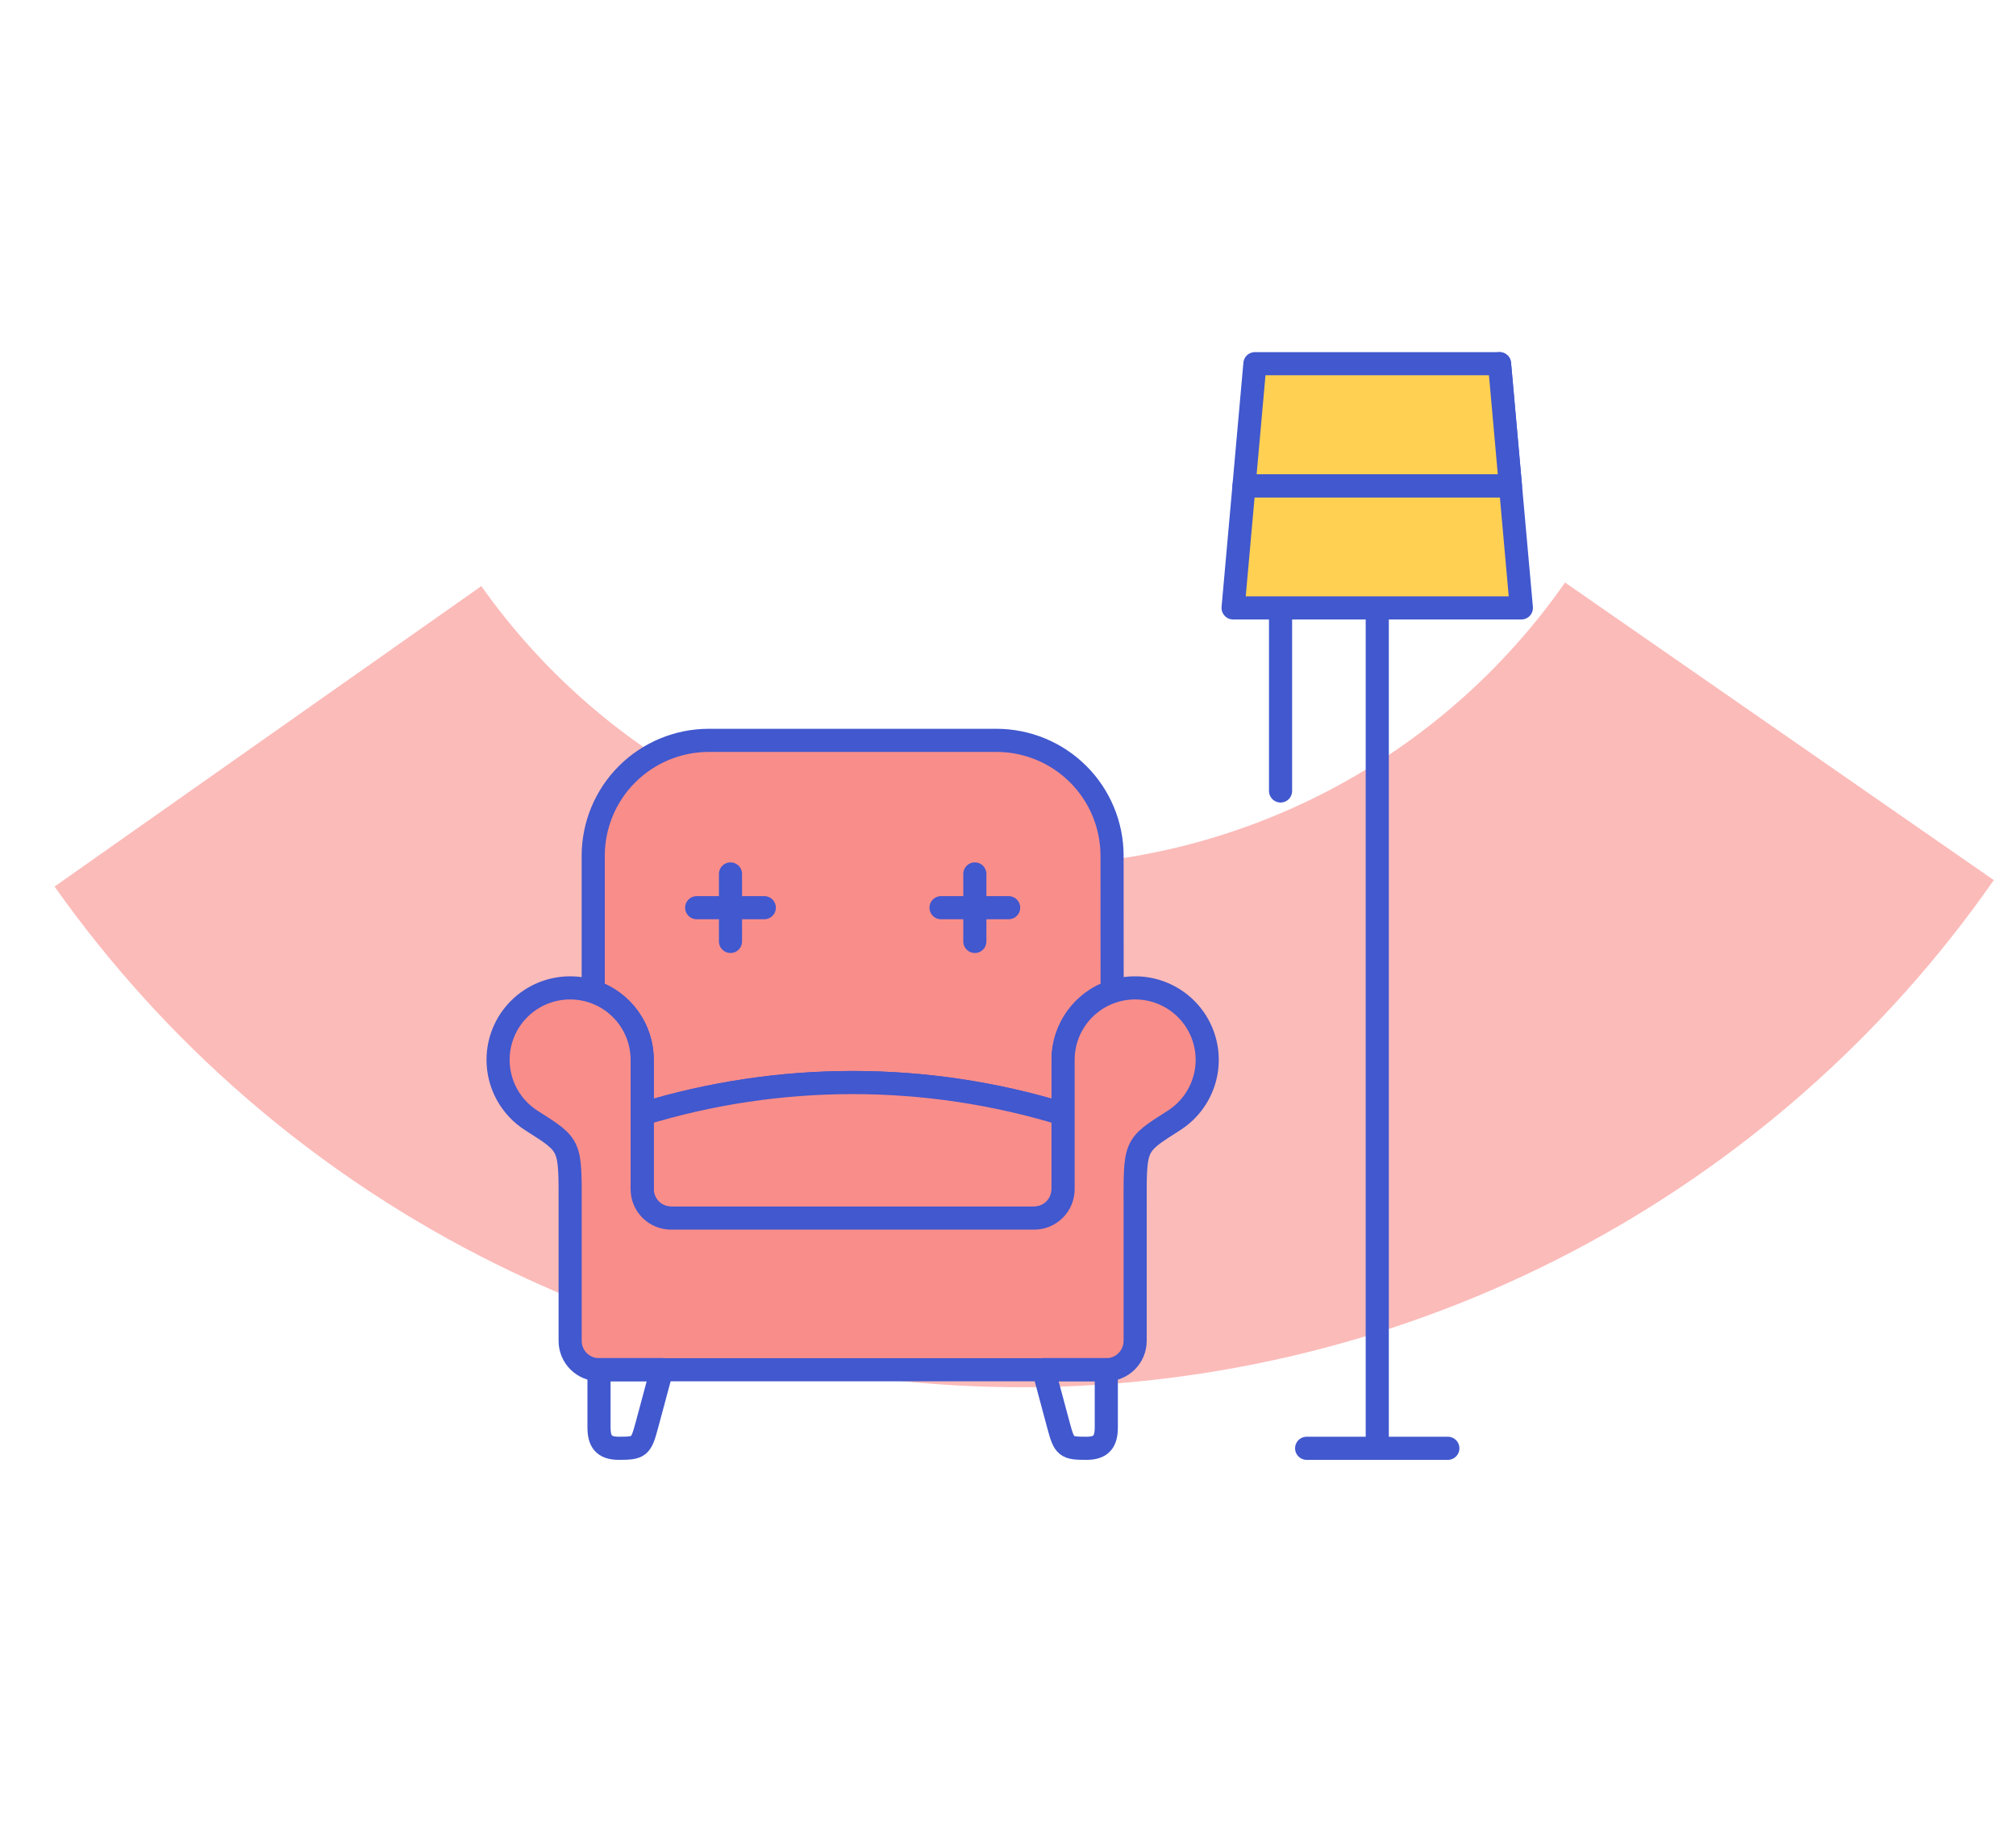 <?xml version="1.0" encoding="UTF-8"?> <svg xmlns="http://www.w3.org/2000/svg" width="218" height="197" viewBox="0 0 218 197" fill="none"><g clip-path="url(#clip0)"><path d="M110.931 149.981C131.506 149.903 151.76 144.88 169.978 135.337C188.197 125.793 203.845 112.01 215.598 95.153L169.235 62.979C162.667 72.399 153.922 80.102 143.741 85.436C133.56 90.769 122.241 93.576 110.743 93.619C99.245 93.652 87.908 90.92 77.692 85.654C67.475 80.388 58.679 72.743 52.049 63.366L5.901 95.849C17.766 112.627 33.506 126.306 51.788 135.729C70.069 145.151 90.356 150.04 110.931 149.981Z" fill="#FBBBB9"></path><path fill-rule="evenodd" clip-rule="evenodd" d="M120.253 92.492C120.244 89.193 118.928 86.032 116.591 83.7C114.255 81.368 111.089 80.053 107.784 80.043H76.615C73.312 80.053 70.147 81.368 67.811 83.699C65.475 86.031 64.158 89.19 64.148 92.488V107.208C65.694 107.729 67.036 108.72 67.987 110.042C68.939 111.365 69.45 112.951 69.451 114.579V120.444C84.278 115.901 100.129 115.901 114.957 120.444V114.579C114.957 112.951 115.469 111.365 116.42 110.042C117.371 108.72 118.714 107.729 120.259 107.208L120.253 92.492Z" fill="#F98D8A" stroke="#4158CE" stroke-width="2.5" stroke-linecap="round" stroke-linejoin="round"></path><path fill-rule="evenodd" clip-rule="evenodd" d="M114.956 120.446C100.128 115.903 84.277 115.903 69.449 120.446V128.583C69.449 129.408 69.777 130.2 70.362 130.784C70.946 131.369 71.738 131.698 72.565 131.699H111.839C112.666 131.698 113.459 131.369 114.043 130.784C114.627 130.2 114.956 129.408 114.956 128.583V120.446Z" fill="#F98D8A" stroke="#4158CE" stroke-width="2.5" stroke-linecap="round" stroke-linejoin="round"></path><path fill-rule="evenodd" clip-rule="evenodd" d="M111.837 131.691H72.564C71.737 131.691 70.944 131.364 70.358 130.781C69.773 130.198 69.443 129.407 69.441 128.581V114.58C69.441 112.518 68.621 110.54 67.16 109.082C65.699 107.624 63.717 106.804 61.651 106.804C59.584 106.805 57.602 107.624 56.141 109.083C54.68 110.542 53.859 112.52 53.859 114.583C53.86 115.893 54.191 117.182 54.824 118.33C55.456 119.478 56.369 120.448 57.477 121.151C61.853 123.928 61.652 123.711 61.652 130.847V144.971C61.652 145.798 61.981 146.591 62.567 147.175C63.152 147.76 63.947 148.088 64.775 148.088H119.633C120.46 148.087 121.252 147.758 121.837 147.173C122.421 146.589 122.749 145.797 122.749 144.971V130.847C122.749 123.716 122.547 123.935 126.924 121.151C127.788 120.603 128.536 119.892 129.124 119.056C129.713 118.22 130.131 117.277 130.354 116.28C130.578 115.283 130.602 114.252 130.426 113.246C130.251 112.24 129.878 111.278 129.33 110.415C128.222 108.673 126.467 107.441 124.45 106.991C122.432 106.541 120.319 106.909 118.573 108.014C117.465 108.716 116.552 109.686 115.919 110.834C115.287 111.982 114.955 113.271 114.956 114.582V128.587C114.952 129.411 114.622 130.2 114.038 130.782C113.454 131.363 112.662 131.69 111.837 131.691Z" fill="#F98D8A" stroke="#4158CE" stroke-width="2.5" stroke-linecap="round" stroke-linejoin="round"></path><path fill-rule="evenodd" clip-rule="evenodd" d="M69.934 154.134L71.563 148.077H64.774V154.301C64.774 155.789 65.249 156.581 66.916 156.581C69.127 156.581 69.311 156.45 69.934 154.134Z" stroke="#4158CE" stroke-width="2.5" stroke-linecap="round" stroke-linejoin="round"></path><path fill-rule="evenodd" clip-rule="evenodd" d="M112.844 148.077L114.47 154.134C115.092 156.452 115.279 156.582 117.489 156.582C119.149 156.582 119.63 155.793 119.63 154.303V148.077H112.844Z" stroke="#4158CE" stroke-width="2.5" stroke-linecap="round" stroke-linejoin="round"></path><path d="M78.992 94.486V101.783" stroke="#4158CE" stroke-width="2.5" stroke-linecap="round" stroke-linejoin="round"></path><path d="M82.647 98.134H75.336" stroke="#4158CE" stroke-width="2.5" stroke-linecap="round" stroke-linejoin="round"></path><path d="M105.414 94.486V101.783" stroke="#4158CE" stroke-width="2.5" stroke-linecap="round" stroke-linejoin="round"></path><path d="M109.069 98.134H101.758" stroke="#4158CE" stroke-width="2.5" stroke-linecap="round" stroke-linejoin="round"></path><path fill-rule="evenodd" clip-rule="evenodd" d="M140.425 65.723H164.514L162.152 39.32L163.333 52.522H134.521L133.34 65.723H140.425Z" fill="#FFD052" stroke="#4158CE" stroke-width="2.5" stroke-linecap="round" stroke-linejoin="round"></path><path fill-rule="evenodd" clip-rule="evenodd" d="M134.52 52.522H163.331L162.152 39.32H135.7L134.52 52.522Z" fill="#FFD052" stroke="#4158CE" stroke-width="2.5" stroke-linecap="round" stroke-linejoin="round"></path><path d="M148.93 67.003V156.582" stroke="#4158CE" stroke-width="2.5" stroke-linecap="round" stroke-linejoin="round"></path><path d="M141.293 156.582H156.562" stroke="#4158CE" stroke-width="2.5" stroke-linecap="round" stroke-linejoin="round"></path><path d="M138.473 66.843V85.514" stroke="#4158CE" stroke-width="2.5" stroke-linecap="round" stroke-linejoin="round"></path></g><defs><clipPath id="clip0"><rect width="217.963" height="195.908" fill="white" transform="translate(0.004 0.601)"></rect></clipPath></defs></svg> 
